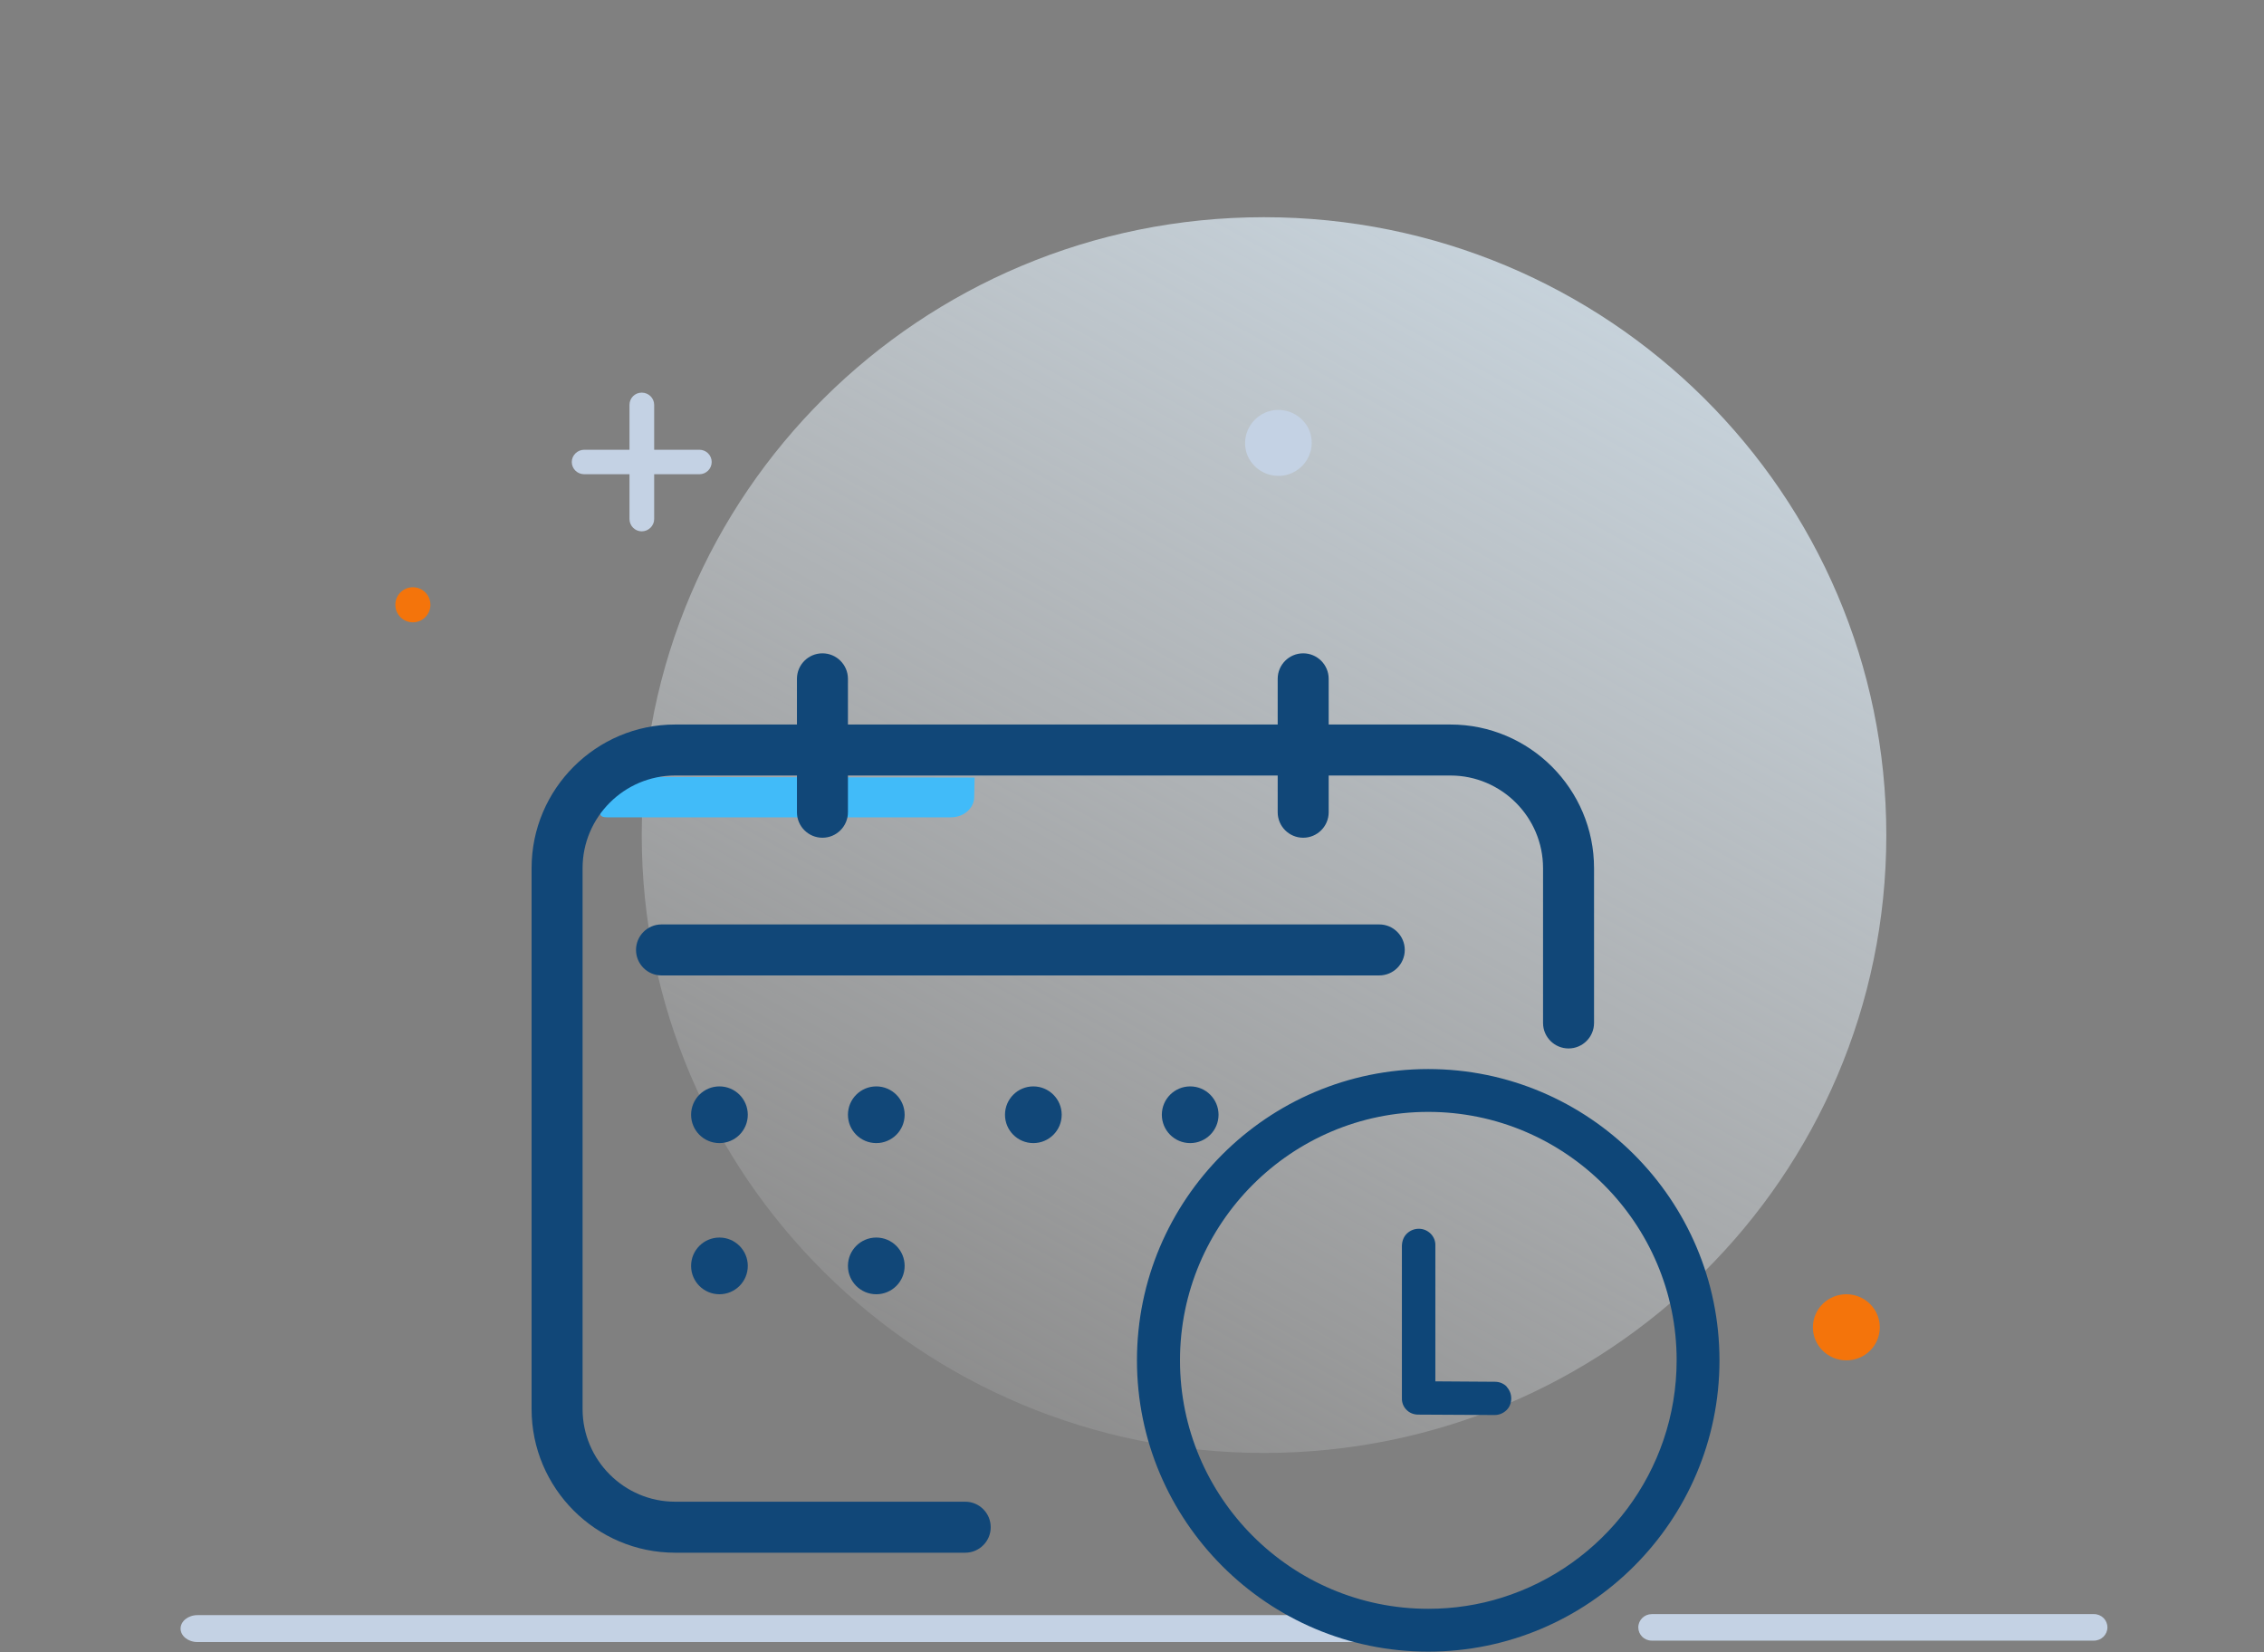 <svg width="111" height="81" viewBox="0 0 111 81" fill="none" xmlns="http://www.w3.org/2000/svg">
<rect x="0" y="0" width="111" height="81" fill="#808080" stroke="none"/>
<g clip-path="url(#clip0_22212_50362)">
<path d="M61.973 71.228C78.823 71.228 92.483 57.668 92.483 40.938C92.483 24.208 78.823 10.648 61.973 10.648C45.123 10.648 31.463 24.208 31.463 40.938C31.463 57.668 45.123 71.228 61.973 71.228Z" fill="url(#paint0_linear_22212_50362)"/>
<path d="M92.163 65.068C92.163 65.968 91.433 66.688 90.523 66.688C89.613 66.688 88.883 65.958 88.883 65.068C88.883 64.178 89.613 63.448 90.523 63.448C91.433 63.448 92.163 64.178 92.163 65.068Z" fill="#F4740B"/>
<path d="M64.263 21.308C64.553 22.508 63.483 23.578 62.273 23.278C61.703 23.138 61.233 22.678 61.093 22.118C60.803 20.918 61.873 19.848 63.083 20.148C63.653 20.288 64.123 20.748 64.263 21.308Z" fill="#C4D2E4"/>
<path d="M21.103 29.648C21.103 30.128 20.713 30.508 20.243 30.508C19.773 30.508 19.383 30.128 19.383 29.648C19.383 29.168 19.773 28.788 20.243 28.788C20.713 28.788 21.103 29.168 21.103 29.648Z" fill="#F4740B"/>
<path d="M34.293 22.048H32.073V19.848C32.073 19.518 31.803 19.248 31.463 19.248C31.123 19.248 30.863 19.518 30.863 19.848V22.048H28.643C28.313 22.048 28.033 22.318 28.033 22.648C28.033 22.978 28.303 23.248 28.643 23.248H30.863V25.448C30.863 25.778 31.133 26.048 31.463 26.048C31.793 26.048 32.073 25.778 32.073 25.448V23.248H34.293C34.623 23.248 34.893 22.978 34.893 22.648C34.893 22.318 34.623 22.048 34.293 22.048Z" fill="#C4D2E4"/>
<path d="M102.663 79.128H80.983C80.623 79.128 80.323 79.418 80.323 79.778C80.323 80.138 80.613 80.428 80.983 80.428H102.663C103.023 80.428 103.323 80.138 103.323 79.778C103.323 79.418 103.033 79.128 102.663 79.128Z" fill="#C4D2E4"/>
<path d="M71.243 79.178H9.683C9.223 79.178 8.853 79.478 8.853 79.838C8.853 80.198 9.223 80.498 9.683 80.498H71.263C71.723 80.498 72.093 80.198 72.093 79.838C72.093 79.478 71.723 79.178 71.263 79.178H71.253H71.243Z" fill="#C4D2E4"/>
<path d="M73.883 67.988C73.733 67.828 73.523 67.738 73.293 67.738L70.373 67.718V61.068C70.383 60.848 70.303 60.648 70.153 60.488C69.993 60.328 69.793 60.238 69.563 60.238C69.343 60.238 69.143 60.318 68.983 60.468C68.823 60.618 68.743 60.828 68.733 61.058V68.528C68.723 68.748 68.803 68.958 68.953 69.108C69.103 69.268 69.313 69.348 69.533 69.348L73.273 69.368H73.283C73.493 69.368 73.693 69.288 73.853 69.138C74.013 68.988 74.093 68.778 74.093 68.558C74.093 68.338 74.013 68.138 73.863 67.978L73.883 67.988Z" fill="#0E4678"/>
<path d="M70.023 52.408C62.143 52.408 55.743 58.818 55.743 66.688C55.743 74.558 62.153 80.968 70.023 80.968C77.893 80.968 84.303 74.558 84.303 66.688C84.303 58.818 77.893 52.408 70.023 52.408ZM73.643 78.318C72.503 78.678 71.283 78.868 70.023 78.868C63.313 78.868 57.853 73.408 57.853 66.688C57.853 59.968 63.313 54.508 70.023 54.508C76.733 54.508 82.203 59.968 82.203 66.678C82.203 72.138 78.593 76.768 73.643 78.318Z" fill="#0E4678"/>
<path d="M47.783 38.108L47.763 39.088C47.753 39.628 47.243 40.068 46.623 40.068H29.763C29.073 40.068 29.643 39.508 29.763 38.918C29.853 38.448 30.333 38.088 30.883 38.088L47.773 38.118L47.783 38.108Z" fill="#41BBF9"/>
<path d="M47.323 76.118H33.103C29.223 76.118 26.063 72.958 26.063 69.078V42.558C26.063 38.678 29.223 35.518 33.103 35.518H71.113C74.993 35.518 78.153 38.678 78.153 42.558V50.148C78.153 50.838 77.593 51.398 76.903 51.398C76.213 51.398 75.653 50.838 75.653 50.148V42.558C75.653 40.058 73.613 38.018 71.113 38.018H33.103C30.603 38.018 28.563 40.058 28.563 42.558V69.078C28.563 71.578 30.603 73.618 33.103 73.618H47.323C48.013 73.618 48.573 74.178 48.573 74.868C48.573 75.558 48.013 76.118 47.323 76.118ZM67.623 47.818H32.433C31.743 47.818 31.183 47.258 31.183 46.568C31.183 45.878 31.743 45.318 32.433 45.318H67.623C68.313 45.318 68.873 45.878 68.873 46.568C68.873 47.258 68.313 47.818 67.623 47.818Z" fill="#114778"/>
<path d="M40.323 39.818V33.278ZM63.893 39.818V33.278Z" fill="#114778"/>
<path d="M63.893 41.068C63.203 41.068 62.643 40.508 62.643 39.818V33.278C62.643 32.588 63.203 32.028 63.893 32.028C64.583 32.028 65.143 32.588 65.143 33.278V39.818C65.143 40.508 64.583 41.068 63.893 41.068ZM40.323 41.068C39.633 41.068 39.073 40.508 39.073 39.818V33.278C39.073 32.588 39.633 32.028 40.323 32.028C41.013 32.028 41.573 32.588 41.573 33.278V39.818C41.573 40.508 41.013 41.068 40.323 41.068Z" fill="#114778"/>
<path d="M35.273 56.038C36.041 56.038 36.663 55.416 36.663 54.648C36.663 53.881 36.041 53.258 35.273 53.258C34.505 53.258 33.883 53.881 33.883 54.648C33.883 55.416 34.505 56.038 35.273 56.038Z" fill="#114778"/>
<path d="M42.963 56.038C43.73 56.038 44.353 55.416 44.353 54.648C44.353 53.881 43.73 53.258 42.963 53.258C42.195 53.258 41.573 53.881 41.573 54.648C41.573 55.416 42.195 56.038 42.963 56.038Z" fill="#114778"/>
<path d="M35.273 63.448C36.041 63.448 36.663 62.826 36.663 62.058C36.663 61.291 36.041 60.668 35.273 60.668C34.505 60.668 33.883 61.291 33.883 62.058C33.883 62.826 34.505 63.448 35.273 63.448Z" fill="#114778"/>
<path d="M42.963 63.448C43.73 63.448 44.353 62.826 44.353 62.058C44.353 61.291 43.73 60.668 42.963 60.668C42.195 60.668 41.573 61.291 41.573 62.058C41.573 62.826 42.195 63.448 42.963 63.448Z" fill="#114778"/>
<path d="M50.663 56.038C51.43 56.038 52.053 55.416 52.053 54.648C52.053 53.881 51.43 53.258 50.663 53.258C49.895 53.258 49.273 53.881 49.273 54.648C49.273 55.416 49.895 56.038 50.663 56.038Z" fill="#114778"/>
<path d="M58.353 56.038C59.121 56.038 59.743 55.416 59.743 54.648C59.743 53.881 59.121 53.258 58.353 53.258C57.585 53.258 56.963 53.881 56.963 54.648C56.963 55.416 57.585 56.038 58.353 56.038Z" fill="#114778"/>
</g>
<defs>
<linearGradient id="paint0_linear_22212_50362" x1="90.753" y1="-10.962" x2="23.703" y2="109.928" gradientUnits="userSpaceOnUse">
<stop stop-color="#D7EEFF"/>
<stop offset="0.73" stop-color="white" stop-opacity="0"/>
</linearGradient>
<clipPath id="clip0_22212_50362">
<rect width="110" height="80" fill="white" transform="translate(0.513 0.968)"/>
</clipPath>
</defs>
</svg>
